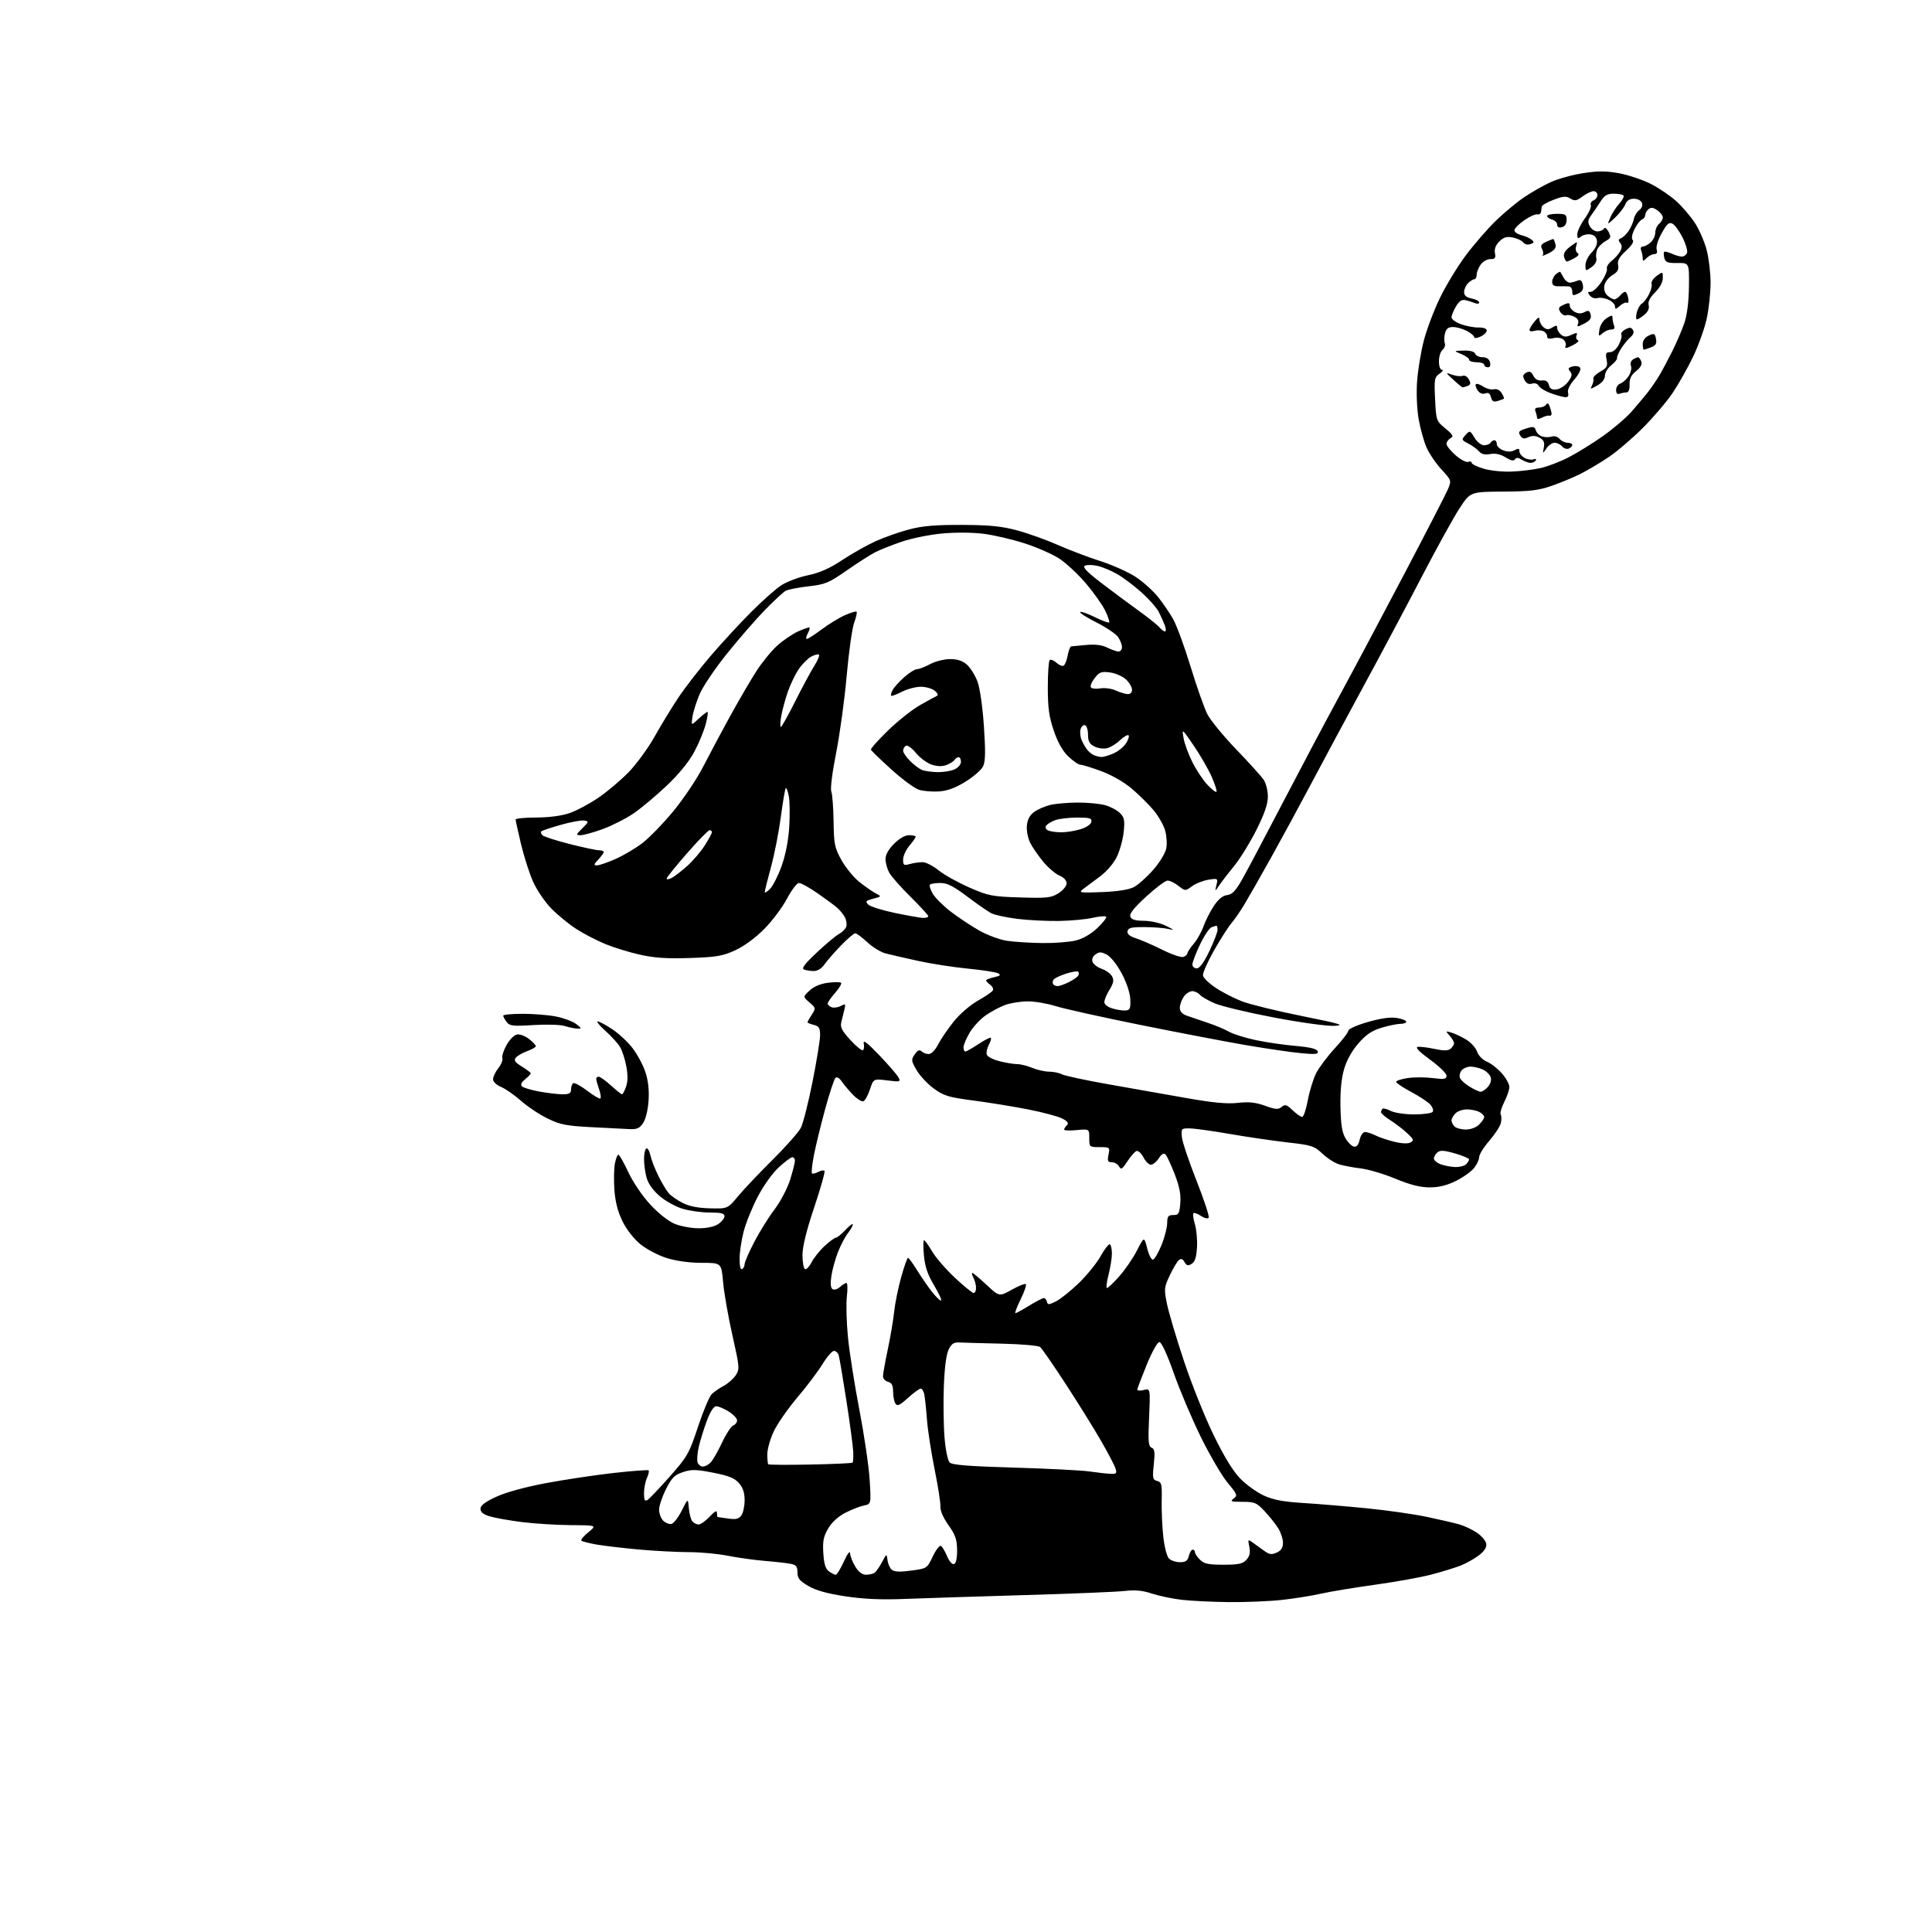 <?xml version="1.0" encoding="UTF-8" standalone="no"?>
<svg 
  version="1.1" 
  xmlns="http://www.w3.org/2000/svg" 
  xmlns:xlink="http://www.w3.org/1999/xlink" 
  xmlns:svg="http://www.w3.org/2000/svg"
  xmlns:rdf="http://www.w3.org/1999/02/22-rdf-syntax-ns#"
  xmlns:cc="http://creativecommons.org/ns#"
  xmlns:dc="http://purl.org/dc/elements/1.1/"
  viewBox="0 0 768 768"
  width="768"
  height="768"
>
<style>svg {background-color: white; }</style>"
<path stroke="none" fill="black" fill-rule="evenodd" d="M488.50,636.86C481.90,636.79 473.47,636.38 469.76,635.95C466.05,635.52 460.72,634.40 457.90,633.47C454.19,632.23 451.25,631.95 447.15,632.43C444.04,632.79 426.20,633.53 407.50,634.07C388.80,634.61 367.43,635.30 360.00,635.59C350.40,635.98 343.49,635.68 336.09,634.57C328.86,633.48 324.36,632.23 321.34,630.46C317.81,628.39 317.00,627.38 317.00,625.04C317.00,622.69 316.49,622.06 314.25,621.63C312.74,621.34 308.12,620.82 304.00,620.48C299.88,620.14 293.26,619.22 289.29,618.43C285.33,617.64 278.35,617.00 273.79,617.00C269.23,616.99 260.32,616.53 254.00,615.96C247.68,615.39 240.06,614.49 237.09,613.97C234.11,613.44 231.41,612.75 231.09,612.43C230.77,612.11 232.03,610.60 233.89,609.09C237.27,606.33 237.27,606.33 226.89,606.26C221.17,606.22 212.45,605.67 207.50,605.05C202.55,604.42 196.81,603.41 194.75,602.79C192.13,602.02 191.00,601.11 191.00,599.79C191.00,598.44 192.80,597.06 197.25,595.00C201.07,593.23 208.75,591.12 217.00,589.57C224.43,588.18 236.54,586.36 243.93,585.53C251.31,584.70 257.57,584.24 257.84,584.51C258.11,584.77 257.80,586.14 257.16,587.54C256.52,588.95 256.00,591.67 256.00,593.60C256.00,596.26 256.32,596.91 257.34,596.30C258.08,595.86 262.07,591.67 266.20,587.00C273.29,578.97 273.92,577.87 277.48,567.13C279.55,560.87 282.02,555.02 282.97,554.13C283.91,553.23 286.07,551.76 287.76,550.85C289.45,549.94 291.58,548.05 292.49,546.66C294.06,544.25 293.99,543.43 291.15,530.81C289.49,523.49 287.83,514.01 287.45,509.75C286.77,502.00 286.77,502.00 278.97,502.00C274.12,502.00 268.87,501.28 265.06,500.10C261.68,499.04 256.97,496.58 254.54,494.58C251.94,492.45 249.03,488.71 247.43,485.45C245.60,481.70 244.57,477.71 244.24,473.05C243.97,469.27 244.05,464.56 244.42,462.59C244.79,460.62 245.41,459.00 245.81,459.00C246.21,459.00 247.98,462.12 249.76,465.94C251.62,469.93 255.34,475.42 258.51,478.84C261.79,482.38 265.74,485.49 268.26,486.52C270.59,487.46 274.84,488.25 277.71,488.26C280.92,488.28 283.89,487.65 285.46,486.62C286.86,485.70 288.00,484.29 288.00,483.48C288.00,482.34 286.65,482.00 282.18,482.00C278.98,482.00 274.12,481.34 271.39,480.52C268.65,479.71 264.53,477.44 262.24,475.47C259.62,473.23 257.68,470.52 257.04,468.20C256.47,466.17 256.01,462.84 256.01,460.81C256.00,458.78 256.41,456.86 256.92,456.55C257.42,456.24 258.15,457.45 258.54,459.24C258.93,461.03 260.37,464.75 261.74,467.50C263.11,470.25 264.96,473.34 265.86,474.36C266.76,475.38 269.24,477.10 271.37,478.19C273.99,479.52 277.52,480.22 282.24,480.33C289.24,480.50 289.24,480.50 293.37,475.54C295.64,472.80 301.83,466.28 307.11,461.04C312.40,455.79 317.46,450.06 318.36,448.30C319.26,446.54 321.35,438.30 323.00,430.00C324.65,421.69 326.00,413.36 326.00,411.47C326.00,408.64 325.56,407.93 323.50,407.41C322.12,407.07 321.00,406.59 321.00,406.36C321.00,406.12 321.76,404.76 322.70,403.34C324.35,400.81 324.33,400.68 321.78,398.48C319.15,396.23 319.15,396.23 321.83,393.74C323.52,392.17 326.19,391.04 329.12,390.67C331.66,390.34 334.01,390.35 334.35,390.68C334.68,391.01 333.61,392.81 331.98,394.68C330.34,396.54 329.00,398.46 329.00,398.93C329.00,399.40 329.71,400.06 330.57,400.39C331.44,400.72 333.07,400.50 334.21,399.89C336.10,398.88 336.22,399.00 335.64,401.39C335.29,402.83 334.73,405.09 334.41,406.43C333.95,408.33 334.73,409.83 338.03,413.41C340.34,415.92 342.59,417.76 343.02,417.49C343.46,417.22 343.60,415.99 343.34,414.75C343.00,413.15 344.77,414.50 349.49,419.43C353.14,423.24 356.58,427.22 357.14,428.26C358.10,430.06 357.85,430.13 352.70,429.48C347.23,428.80 347.23,428.80 345.80,433.09C345.02,435.45 343.84,437.55 343.19,437.77C342.54,437.99 340.75,436.89 339.21,435.33C337.67,433.77 335.65,431.39 334.72,430.04C333.64,428.48 332.67,427.93 332.07,428.54C331.55,429.07 329.70,434.68 327.98,441.00C326.25,447.32 324.26,455.52 323.54,459.21C322.83,462.90 322.48,466.14 322.76,466.42C323.03,466.70 324.14,466.46 325.22,465.88C326.29,465.31 327.43,465.10 327.75,465.42C328.07,465.74 326.24,472.26 323.67,479.92C320.58,489.13 319.00,495.53 319.00,498.86C319.00,501.62 319.43,504.15 319.96,504.47C320.48,504.80 321.68,503.59 322.61,501.78C323.54,499.98 325.90,497.04 327.85,495.25C329.80,493.46 331.80,492.00 332.29,492.00C332.79,492.00 334.50,490.60 336.10,488.89C337.69,487.19 339.00,486.23 339.00,486.76C339.00,487.29 338.12,488.85 337.04,490.22C335.97,491.59 334.21,494.93 333.13,497.66C332.06,500.39 330.87,504.68 330.49,507.19C330.03,510.25 330.19,512.00 330.97,512.48C331.60,512.87 332.92,512.48 333.89,511.60C334.86,510.72 336.02,510.00 336.47,510.00C336.91,510.00 336.99,512.42 336.64,515.38C336.30,518.34 336.49,525.65 337.08,531.63C337.67,537.61 339.72,550.60 341.63,560.50C343.53,570.40 345.37,582.86 345.70,588.19C346.30,597.89 346.30,597.89 343.40,598.47C341.80,598.79 338.48,600.10 336.00,601.37C333.19,602.82 330.64,605.16 329.21,607.60C327.35,610.76 326.99,612.62 327.28,617.38C327.55,621.68 328.15,623.64 329.51,624.63C330.54,625.39 331.76,626.00 332.21,626.00C332.67,626.00 334.12,623.64 335.44,620.75C336.89,617.58 337.87,616.29 337.92,617.50C337.97,618.60 338.90,620.96 339.99,622.75C341.29,624.89 342.74,625.99 344.24,625.98C345.48,625.98 347.00,625.64 347.61,625.23C348.22,624.83 349.57,622.92 350.60,621.00C352.47,617.50 352.47,617.50 352.80,620.18C352.97,621.65 353.75,623.38 354.52,624.02C355.51,624.84 357.78,624.94 362.21,624.34C368.48,623.50 368.51,623.49 370.79,618.71C372.04,616.08 373.51,614.20 374.05,614.53C374.59,614.86 375.69,616.72 376.50,618.66C377.34,620.67 378.51,621.99 379.24,621.74C380.04,621.46 380.48,619.45 380.46,616.18C380.42,611.99 379.79,610.17 377.03,606.27C374.99,603.39 373.72,600.47 373.83,598.91C373.93,597.48 372.90,590.90 371.56,584.28C370.21,577.66 368.83,568.70 368.49,564.37C368.16,560.04 367.67,555.49 367.42,554.25C367.17,553.01 366.52,552.00 365.98,552.00C365.45,552.00 363.17,553.66 360.93,555.69C357.63,558.67 356.67,559.10 355.94,557.94C355.44,557.15 355.02,555.00 355.02,553.16C355.00,550.66 354.49,549.68 353.00,549.29C351.90,549.00 351.00,548.01 351.00,547.09C351.00,546.16 351.86,541.38 352.90,536.45C353.95,531.53 355.09,524.80 355.43,521.50C355.77,518.20 357.03,512.01 358.21,507.75C359.40,503.49 360.63,500.00 360.94,500.00C361.25,500.00 362.82,502.14 364.44,504.75C366.05,507.36 368.68,511.19 370.27,513.25C371.86,515.31 373.56,517.00 374.04,517.00C374.52,517.00 373.32,514.32 371.37,511.04C368.73,506.62 367.68,503.53 367.27,499.04C366.97,495.72 366.99,493.00 367.32,493.00C367.65,493.00 369.09,495.00 370.52,497.44C371.95,499.89 376.04,504.61 379.60,507.94C383.16,511.27 386.51,514.00 387.04,514.00C387.57,514.00 388.00,513.07 388.00,511.93C388.00,510.80 387.53,509.00 386.96,507.93C386.40,506.87 386.19,506.00 386.51,506.00C386.83,506.00 389.36,508.13 392.15,510.73C397.21,515.47 397.21,515.47 402.21,512.67C404.96,511.14 407.48,510.15 407.80,510.47C408.12,510.79 407.18,513.52 405.71,516.53C404.23,519.54 403.30,522.00 403.65,522.00C404.00,522.00 406.47,520.65 409.15,519.00C411.84,517.35 414.44,516.00 414.94,516.00C415.44,516.00 416.00,516.66 416.18,517.46C416.46,518.73 416.91,518.72 419.64,517.39C421.37,516.54 425.45,513.30 428.71,510.18C431.97,507.05 435.94,502.17 437.53,499.32C439.12,496.47 440.78,494.36 441.21,494.63C441.65,494.90 442.00,496.57 442.00,498.34C442.00,500.11 441.39,503.91 440.65,506.78C439.90,509.65 439.64,512.00 440.06,512.00C440.48,512.00 442.72,509.86 445.02,507.25C447.32,504.64 450.47,500.02 452.01,497.00C454.82,491.50 454.82,491.50 456.04,496.29C456.72,498.96 457.75,500.92 458.38,500.72C459.00,500.51 460.50,497.91 461.72,494.92C462.94,491.94 463.95,488.04 463.97,486.25C464.00,483.49 464.37,483.00 466.40,483.00C468.54,483.00 468.84,482.49 469.19,478.25C469.47,474.80 468.85,471.64 466.94,466.70C465.49,462.96 463.85,459.45 463.30,458.90C462.63,458.23 461.74,458.74 460.63,460.45C459.71,461.85 458.30,463.00 457.50,463.00C456.70,463.00 455.36,461.67 454.52,460.03C453.67,458.40 452.43,457.29 451.74,457.56C451.06,457.82 449.43,459.68 448.13,461.69C446.11,464.80 445.63,465.09 444.83,463.67C444.32,462.75 443.03,462.00 441.98,462.00C440.37,462.00 440.15,461.50 440.65,459.00C441.24,456.05 441.18,456.00 437.12,456.00C433.05,456.00 433.00,455.96 433.00,452.37C433.00,448.75 433.00,448.75 428.00,449.23C425.25,449.49 423.00,449.41 423.00,449.05C423.00,448.69 423.50,447.90 424.11,447.29C424.93,446.47 424.44,445.76 422.26,444.64C420.63,443.79 414.61,442.18 408.90,441.05C403.18,439.92 393.38,438.32 387.13,437.50C377.12,436.20 375.23,435.63 371.27,432.76C368.80,430.97 365.71,427.68 364.40,425.45C362.19,421.66 362.14,421.25 363.63,419.12C364.78,417.47 365.54,417.14 366.32,417.92C366.91,418.51 368.20,419.00 369.18,419.00C370.23,419.00 371.75,417.46 372.88,415.25C373.93,413.19 376.71,409.11 379.04,406.18C381.46,403.14 385.59,399.56 388.64,397.83C391.59,396.17 394.29,394.33 394.65,393.75C395.01,393.17 394.56,392.15 393.65,391.49C392.74,390.82 392.00,390.03 392.00,389.72C392.00,389.41 393.43,388.85 395.17,388.46C397.59,387.93 397.98,387.57 396.82,386.92C395.98,386.45 390.62,385.62 384.90,385.06C379.18,384.51 370.23,383.13 365.00,381.98C359.77,380.84 353.92,379.49 351.98,378.98C350.05,378.47 346.79,376.46 344.73,374.52C342.68,372.59 340.54,371.00 339.98,371.00C339.43,371.00 336.84,373.21 334.24,375.91C331.63,378.61 328.69,381.99 327.70,383.41C326.63,384.96 324.96,386.00 323.54,386.00C322.23,386.00 320.48,385.74 319.64,385.41C318.51,384.98 319.81,383.23 324.67,378.66C328.28,375.27 332.25,371.95 333.50,371.28C334.74,370.61 336.04,369.34 336.38,368.46C336.72,367.58 336.49,365.88 335.88,364.68C335.27,363.48 333.81,361.69 332.63,360.71C331.46,359.72 327.94,357.14 324.80,354.96C321.67,352.78 318.44,351.00 317.61,351.00C316.79,351.00 314.64,353.81 312.83,357.25C311.02,360.69 306.96,366.10 303.81,369.28C300.35,372.78 295.80,376.12 292.30,377.74C287.28,380.05 284.87,380.46 274.33,380.82C265.31,381.13 260.20,380.80 254.59,379.55C250.43,378.63 244.24,376.74 240.84,375.36C237.45,373.98 232.20,371.27 229.19,369.35C226.18,367.42 221.65,363.71 219.11,361.10C216.57,358.49 213.32,353.68 211.88,350.43C210.43,347.17 208.29,340.45 207.10,335.50C205.92,330.55 204.96,326.16 204.97,325.75C204.99,325.34 208.71,324.99 213.25,324.97C218.44,324.95 223.36,324.29 226.50,323.19C229.25,322.23 234.35,319.50 237.84,317.13C241.33,314.75 246.74,310.18 249.86,306.99C252.97,303.79 257.63,297.42 260.20,292.84C262.77,288.25 267.03,281.25 269.68,277.28C272.33,273.31 278.08,265.88 282.46,260.78C286.83,255.67 294.03,247.86 298.46,243.42C302.88,238.98 308.30,234.15 310.50,232.71C312.70,231.26 317.49,229.44 321.15,228.68C325.91,227.68 329.80,225.95 334.83,222.61C338.70,220.04 344.71,216.66 348.18,215.09C351.66,213.53 357.65,211.43 361.50,210.42C366.76,209.05 371.99,208.61 382.50,208.66C393.51,208.71 398.19,209.18 404.41,210.86C408.76,212.04 415.96,214.62 420.41,216.59C424.86,218.57 432.49,221.46 437.36,223.03C442.24,224.59 448.59,227.44 451.49,229.36C454.38,231.28 458.31,234.80 460.23,237.17C462.15,239.55 464.87,243.53 466.29,246.00C467.70,248.47 470.85,257.02 473.28,265.00C475.71,272.98 478.71,281.48 479.95,283.91C481.19,286.33 486.35,292.63 491.43,297.91C496.51,303.18 501.41,308.61 502.33,309.97C503.25,311.33 504.00,314.32 504.00,316.62C504.00,319.58 502.68,323.44 499.47,329.85C496.98,334.83 493.04,341.22 490.72,344.07C488.40,346.91 485.69,350.42 484.71,351.87C482.92,354.50 482.92,354.50 483.56,351.80C484.18,349.15 484.12,349.11 480.35,349.71C478.23,350.05 475.30,351.21 473.83,352.30C471.16,354.26 471.15,354.26 468.44,352.13C466.95,350.96 465.00,350.02 464.12,350.05C463.23,350.07 459.39,352.95 455.60,356.43C450.74,360.89 448.88,363.25 449.32,364.39C449.77,365.55 451.26,366.01 454.72,366.03C457.42,366.04 461.24,366.91 463.50,368.03C466.85,369.69 467.02,369.90 464.50,369.29C462.85,368.89 458.58,368.55 455.02,368.53C449.77,368.51 448.47,368.81 448.21,370.15C447.99,371.31 449.04,372.18 451.70,373.04C453.79,373.72 458.52,375.78 462.20,377.63C465.89,379.47 469.60,380.71 470.45,380.38C471.30,380.05 472.00,379.42 472.00,378.97C472.00,378.52 473.13,376.81 474.51,375.17C475.89,373.53 477.66,370.39 478.43,368.19C479.21,365.99 481.05,362.38 482.52,360.15C484.32,357.43 486.04,356.01 487.81,355.81C489.83,355.57 491.20,354.14 493.82,349.50C495.69,346.20 502.96,332.48 509.97,319.00C516.99,305.52 526.89,286.85 531.97,277.50C537.06,268.15 548.63,246.41 557.69,229.18C566.75,211.95 574.81,196.31 575.60,194.43C577.01,191.03 576.98,190.94 573.03,186.64C570.82,184.25 568.15,180.32 567.08,177.90C566.01,175.48 564.60,170.38 563.93,166.56C563.24,162.55 562.98,156.23 563.32,151.56C563.64,147.13 564.83,139.90 565.96,135.50C567.09,131.10 569.97,123.45 572.36,118.50C574.75,113.55 579.40,105.90 582.69,101.50C585.99,97.10 591.37,90.90 594.66,87.71C597.95,84.53 603.03,80.31 605.95,78.35C608.88,76.38 613.59,73.70 616.43,72.40C619.28,71.10 625.06,69.50 629.28,68.84C635.28,67.91 638.42,67.92 643.60,68.87C647.26,69.54 652.93,71.45 656.21,73.10C659.49,74.76 664.13,77.92 666.53,80.13C668.93,82.34 672.24,86.26 673.90,88.84C675.55,91.41 677.60,96.20 678.45,99.47C679.30,102.74 679.99,108.59 679.98,112.46C679.97,116.33 679.30,122.65 678.48,126.50C677.67,130.35 675.23,137.19 673.07,141.71C670.91,146.22 667.23,152.74 664.89,156.21C662.56,159.67 657.24,165.91 653.08,170.08C648.91,174.24 642.80,179.47 639.50,181.69C636.20,183.91 631.24,186.87 628.48,188.26C625.72,189.66 620.54,191.82 616.98,193.07C611.60,194.95 608.29,195.35 597.50,195.42C584.50,195.50 584.50,195.50 580.26,201.95C577.93,205.50 571.21,217.65 565.34,228.95C559.47,240.25 549.05,259.85 542.18,272.50C535.32,285.15 525.89,302.70 521.23,311.50C516.56,320.30 509.39,333.52 505.29,340.87C501.19,348.23 496.45,356.55 494.75,359.37C493.06,362.19 490.70,365.62 489.50,367.00C488.30,368.38 485.19,373.24 482.60,377.81C480.00,382.38 478.02,386.88 478.20,387.81C478.37,388.74 480.66,390.93 483.27,392.68C485.89,394.43 490.61,396.86 493.76,398.07C496.92,399.27 507.60,401.89 517.50,403.88C532.81,406.96 534.75,407.54 530.50,407.79C527.70,407.96 517.18,406.51 506.60,404.51C496.20,402.54 485.53,399.99 482.88,398.85C480.23,397.71 477.54,396.16 476.91,395.39C476.27,394.63 474.94,394.00 473.93,394.00C472.93,394.00 471.41,395.00 470.56,396.22C469.70,397.44 469.00,399.42 469.00,400.60C469.00,402.05 469.90,403.08 471.75,403.74C473.26,404.28 476.98,405.55 480.00,406.55C483.02,407.55 486.85,409.15 488.50,410.10C490.15,411.04 494.88,412.54 499.00,413.42C503.12,414.30 510.29,415.36 514.92,415.76C520.76,416.27 523.48,416.93 523.80,417.91C524.19,419.07 523.03,419.20 517.18,418.65C513.28,418.29 503.43,416.85 495.30,415.46C487.16,414.06 468.15,410.42 453.05,407.37C437.95,404.32 422.88,400.97 419.55,399.92C416.22,398.88 411.25,398.04 408.50,398.06C405.75,398.07 401.79,398.70 399.70,399.44C397.61,400.19 394.09,402.05 391.88,403.58C389.68,405.11 386.78,408.23 385.44,410.52C384.10,412.80 383.00,415.42 383.00,416.34C383.00,417.25 383.34,418.00 383.75,418.00C384.16,417.99 386.51,416.66 388.96,415.04C391.41,413.41 393.62,412.29 393.87,412.54C394.13,412.80 393.75,414.10 393.04,415.43C392.32,416.77 391.98,418.51 392.28,419.29C392.58,420.08 394.87,421.23 397.36,421.86C399.85,422.49 402.98,423.00 404.32,423.00C405.66,423.00 408.37,423.68 410.35,424.50C412.32,425.32 415.33,426.00 417.03,426.00C418.74,426.00 421.01,426.47 422.08,427.04C423.16,427.62 431.56,429.42 440.77,431.05C449.97,432.68 463.97,435.15 471.88,436.54C482.30,438.37 487.85,438.89 492.07,438.41C496.44,437.92 499.11,438.20 502.88,439.55C507.06,441.06 508.13,441.13 509.47,440.02C510.84,438.89 511.48,439.08 513.84,441.35C515.36,442.81 517.07,444.00 517.63,444.00C518.19,444.00 519.20,441.01 519.88,437.36C520.55,433.71 522.04,428.87 523.19,426.61C524.34,424.35 527.69,419.89 530.64,416.69C533.59,413.50 536.00,410.34 536.00,409.68C536.00,409.02 539.49,407.48 543.75,406.26C548.90,404.78 552.76,404.24 555.25,404.65C557.31,404.99 559.00,405.65 559.00,406.13C559.00,406.61 557.96,407.00 556.68,407.00C555.41,407.00 552.06,407.68 549.25,408.52C545.42,409.66 543.11,411.20 540.05,414.68C537.46,417.62 535.36,421.37 534.32,424.91C533.22,428.64 532.73,433.64 532.85,439.94C532.99,446.94 533.49,450.16 534.82,452.43C535.80,454.12 537.33,455.63 538.21,455.80C539.30,456.01 540.03,455.13 540.49,453.06C540.87,451.34 541.80,450.00 542.63,450.00C543.44,450.00 545.31,450.61 546.80,451.35C548.28,452.10 551.66,453.24 554.29,453.88C557.29,454.61 559.70,454.71 560.72,454.14C562.14,453.34 561.97,452.87 559.42,450.49C557.82,448.98 554.81,446.68 552.75,445.36C550.69,444.05 549.00,442.61 549.00,442.15C549.00,441.70 549.26,441.08 549.57,440.76C549.88,440.45 551.35,440.82 552.82,441.59C554.33,442.38 558.42,442.99 562.19,442.99C565.87,443.00 569.18,442.52 569.54,441.94C569.90,441.35 569.45,440.05 568.54,439.05C567.63,438.04 564.21,435.79 560.94,434.05C557.67,432.31 555.00,430.51 555.00,430.05C555.00,429.60 557.04,428.92 559.54,428.55C562.04,428.17 566.54,428.17 569.54,428.55C574.21,429.13 575.00,428.99 575.00,427.59C575.00,426.69 572.06,423.82 568.47,421.23C564.36,418.25 562.51,416.38 563.49,416.17C564.35,415.99 567.34,416.34 570.15,416.94C573.92,417.75 575.61,417.74 576.63,416.89C577.38,416.27 578.00,415.28 578.00,414.71C578.00,414.13 577.21,412.77 576.25,411.70C574.55,409.79 574.58,409.76 577.00,410.48C578.38,410.89 581.01,412.14 582.85,413.26C584.70,414.38 586.64,416.53 587.17,418.05C587.72,419.64 589.37,421.33 591.07,422.03C592.69,422.70 595.36,424.78 597.00,426.66C598.65,428.53 600.00,430.97 600.00,432.07C600.00,433.18 599.08,435.88 597.96,438.07C596.84,440.27 596.21,442.53 596.56,443.09C596.90,443.65 596.92,445.19 596.59,446.50C596.26,447.82 594.19,450.97 591.99,453.51C589.80,456.04 588.00,458.93 588.00,459.93C588.00,460.92 587.10,462.88 586.00,464.28C584.89,465.68 581.66,467.99 578.80,469.41C575.18,471.22 572.00,472.00 568.32,472.00C564.56,472.00 560.61,471.00 554.72,468.56C550.15,466.67 543.96,464.83 540.96,464.47C537.96,464.12 534.08,463.39 532.34,462.86C530.60,462.34 527.60,460.42 525.68,458.60C522.44,455.54 521.42,455.22 511.84,454.13C506.15,453.48 495.88,451.98 489.00,450.79C482.12,449.59 474.93,448.59 473.00,448.56C469.60,448.50 469.51,448.60 469.82,452.00C470.00,453.93 472.61,461.71 475.61,469.29C478.61,476.88 480.80,483.51 480.48,484.03C480.14,484.58 478.84,484.29 477.42,483.35C476.05,482.46 474.70,481.97 474.40,482.27C474.10,482.56 474.37,484.54 475.00,486.65C475.63,488.77 476.00,492.93 475.82,495.90C475.59,499.78 475.00,501.60 473.70,502.40C472.26,503.28 471.68,503.13 470.87,501.69C470.13,500.40 469.49,500.18 468.61,500.91C467.93,501.48 466.30,504.22 464.99,507.01C462.75,511.80 462.69,512.44 463.88,518.29C464.58,521.71 467.61,531.92 470.63,541.00C473.64,550.08 478.96,563.35 482.45,570.50C486.77,579.33 490.20,584.91 493.15,587.89C495.54,590.31 499.75,593.31 502.50,594.55C506.19,596.23 510.24,596.99 518.00,597.46C523.77,597.82 535.11,598.76 543.19,599.56C551.27,600.36 562.07,601.90 567.19,602.98C572.31,604.06 578.13,605.41 580.12,605.98C582.11,606.55 585.26,608.04 587.12,609.29C588.98,610.55 590.64,612.52 590.81,613.69C591.02,615.13 590.06,616.61 587.81,618.32C585.99,619.70 582.70,621.53 580.50,622.39C578.30,623.24 573.12,624.83 569.00,625.91C564.88,627.00 554.75,628.82 546.50,629.97C538.25,631.11 528.58,632.72 525.00,633.53C521.42,634.35 514.45,635.46 509.50,636.00C504.55,636.54 495.10,636.93 488.50,636.86zM486.35,622.00C492.39,622.00 494.01,621.65 495.48,620.03C496.77,618.60 497.09,617.18 496.63,614.91C496.01,611.80 496.03,611.78 498.25,613.39C499.49,614.28 501.53,615.75 502.79,616.65C504.62,617.96 505.57,618.06 507.54,617.16C509.29,616.36 510.00,615.25 510.00,613.27C509.99,611.75 509.15,609.15 508.11,607.50C507.08,605.85 504.66,602.81 502.73,600.75C499.54,597.33 498.77,597.00 493.92,597.00C489.34,597.00 488.86,596.82 490.39,595.71C492.03,594.51 491.86,594.05 488.03,589.46C485.76,586.73 481.02,578.65 477.48,571.50C473.95,564.35 469.07,552.88 466.65,546.00C463.92,538.29 461.71,533.50 460.87,533.50C460.10,533.50 457.93,537.38 455.84,542.50C453.83,547.45 452.14,551.89 452.09,552.36C452.04,552.83 453.19,552.92 454.64,552.55C457.28,551.89 457.28,551.89 456.78,563.39C456.35,573.03 456.51,574.98 457.77,575.47C458.99,575.93 459.16,577.22 458.65,582.12C458.07,587.61 458.20,588.24 459.98,588.71C461.74,589.16 461.94,590.02 461.79,596.36C461.70,600.29 461.98,606.78 462.42,610.78C462.86,614.88 463.85,618.71 464.68,619.53C465.48,620.34 467.45,621.00 469.05,621.00C471.32,621.00 472.10,620.45 472.59,618.50C472.93,617.12 473.62,616.00 474.11,616.00C474.60,616.00 475.00,616.45 475.00,617.00C475.00,617.55 475.90,618.90 477.00,620.00C478.64,621.64 480.33,622.00 486.35,622.00zM266.87,605.80C267.77,605.63 269.62,603.25 271.00,600.50C273.49,595.50 273.49,595.50 273.82,599.49C274.00,601.68 274.62,604.04 275.20,604.74C275.77,605.43 276.91,606.00 277.72,606.00C278.53,606.00 280.50,604.60 282.10,602.89C284.14,600.71 285.00,600.26 285.00,601.39C285.00,602.28 285.11,603.02 285.25,603.04C285.39,603.06 287.27,603.33 289.44,603.64C292.51,604.09 293.66,603.82 294.69,602.42C295.41,601.43 296.00,598.70 296.00,596.36C296.00,593.38 295.33,591.35 293.75,589.55C292.02,587.57 289.66,586.62 283.50,585.42C276.71,584.09 274.90,584.05 271.50,585.18C268.16,586.28 267.05,587.39 264.75,591.93C263.24,594.92 262.00,598.60 262.00,600.11C262.00,601.62 262.73,603.59 263.62,604.48C264.51,605.37 265.98,605.96 266.87,605.80zM441.32,585.86C443.80,585.98 444.05,585.73 443.44,583.75C443.05,582.51 440.39,577.45 437.53,572.50C434.67,567.55 428.37,557.42 423.53,550.00C418.69,542.58 414.17,536.04 413.48,535.47C412.79,534.91 405.99,534.30 398.36,534.13C390.74,533.96 383.16,533.74 381.53,533.66C379.15,533.53 378.27,534.09 377.09,536.50C376.15,538.41 375.46,543.74 375.19,551.21C374.95,557.65 375.08,566.77 375.47,571.48C375.87,576.34 376.75,580.61 377.51,581.36C378.49,582.35 385.09,582.87 403.16,583.40C416.55,583.79 429.98,584.48 433.00,584.92C436.02,585.36 439.77,585.78 441.32,585.86zM279.40,583.00C280.20,583.00 281.58,582.28 282.45,581.40C283.33,580.52 285.37,576.98 286.99,573.52C288.60,570.07 290.62,566.98 291.46,566.65C292.31,566.33 293.00,565.41 293.00,564.61C293.00,563.82 291.48,562.23 289.63,561.08C287.78,559.94 285.56,559.00 284.70,559.00C283.72,559.00 282.35,561.12 281.00,564.72C279.83,567.87 278.38,572.54 277.78,575.12C277.19,577.69 276.98,580.51 277.32,581.39C277.66,582.28 278.59,583.00 279.40,583.00zM322.15,582.18C331.13,582.00 338.67,581.66 338.90,581.43C339.14,581.20 339.26,579.29 339.18,577.18C339.10,575.08 337.88,565.97 336.48,556.93C335.08,547.89 333.69,539.71 333.40,538.75C333.10,537.79 332.26,537.00 331.52,537.00C330.78,537.00 328.73,539.36 326.96,542.25C325.19,545.14 320.67,551.14 316.90,555.59C313.14,560.04 308.92,566.11 307.54,569.09C306.15,572.06 305.02,576.11 305.01,578.08C305.00,580.05 305.19,581.85 305.41,582.08C305.64,582.31 313.17,582.36 322.15,582.18zM295.00,504.50C295.55,504.16 296.00,503.26 296.00,502.49C296.00,501.73 297.70,497.82 299.78,493.80C301.86,489.78 305.50,483.92 307.88,480.78C310.28,477.59 313.03,472.36 314.09,468.95C315.14,465.58 316.00,462.19 316.00,461.41C316.00,460.63 315.54,460.00 314.98,460.00C314.42,460.00 311.98,461.82 309.56,464.05C307.05,466.36 303.46,471.39 301.17,475.80C298.97,480.03 296.46,486.26 295.59,489.64C294.71,493.02 294.00,497.89 294.00,500.45C294.00,503.31 294.39,504.88 295.00,504.50zM578.55,463.92C580.23,463.96 582.14,463.46 582.80,462.80C583.46,462.14 584.00,461.27 584.00,460.87C584.00,460.47 581.49,459.41 578.42,458.52C574.10,457.26 572.51,457.16 571.42,458.07C570.64,458.72 570.00,459.83 570.00,460.54C570.00,461.25 571.24,462.29 572.75,462.84C574.26,463.39 576.87,463.88 578.55,463.92zM250.23,448.84C248.18,448.74 241.31,448.40 234.98,448.06C225.06,447.54 222.64,447.06 217.62,444.60C214.41,443.03 209.67,439.87 207.08,437.57C204.50,435.28 200.95,432.81 199.19,432.08C197.33,431.31 196.00,430.03 196.00,429.01C196.00,428.05 196.94,426.07 198.10,424.61C199.25,423.14 199.96,421.35 199.69,420.63C199.41,419.90 200.17,417.55 201.37,415.41C202.60,413.20 204.44,411.37 205.59,411.21C206.70,411.04 208.83,411.86 210.31,413.03C211.79,414.19 213.00,415.47 213.00,415.87C213.00,416.27 211.47,417.15 209.60,417.83C207.73,418.50 205.69,419.67 205.06,420.43C204.17,421.51 204.67,422.25 207.46,423.98C209.41,425.18 211.00,426.39 211.00,426.67C211.00,426.95 209.99,428.01 208.75,429.02C207.25,430.24 206.84,431.19 207.50,431.85C208.05,432.39 211.17,433.32 214.43,433.92C217.70,434.51 221.86,435.00 223.68,435.00C226.30,435.00 227.00,434.59 227.00,433.06C227.00,431.99 227.40,430.87 227.88,430.58C228.36,430.28 230.87,431.64 233.45,433.61C236.03,435.58 238.38,436.95 238.68,436.65C238.99,436.35 238.73,434.66 238.12,432.90C237.50,431.14 237.00,429.32 237.00,428.85C237.00,428.38 237.45,428.00 238.00,428.00C238.55,428.00 240.74,429.57 242.87,431.50C245.00,433.43 246.98,435.00 247.27,435.00C247.57,435.00 248.28,433.63 248.87,431.95C249.59,429.88 249.62,427.25 248.95,423.76C248.42,420.93 247.27,417.47 246.39,416.06C245.52,414.65 242.94,411.83 240.65,409.78C238.37,407.73 236.99,406.05 237.58,406.03C238.17,406.01 240.78,407.41 243.38,409.13C245.98,410.85 249.63,414.26 251.50,416.70C253.36,419.14 255.64,423.40 256.55,426.16C257.66,429.48 258.09,433.30 257.82,437.44C257.59,441.09 256.70,444.81 255.69,446.35C254.28,448.50 253.25,448.97 250.23,448.84zM582.70,449.00C584.67,449.00 586.81,448.19 588.00,447.00C589.10,445.90 590.00,444.57 590.00,444.04C590.00,443.50 589.13,442.60 588.07,442.04C587.00,441.47 584.78,441.00 583.14,441.00C581.49,441.00 579.44,441.71 578.57,442.57C577.71,443.44 577.00,444.70 577.00,445.37C577.00,446.05 577.54,447.14 578.20,447.80C578.86,448.46 580.88,449.00 582.70,449.00zM588.60,434.00C589.20,434.00 590.48,433.13 591.44,432.07C592.48,430.92 592.94,429.37 592.57,428.22C592.24,427.17 590.82,425.79 589.43,425.15C588.04,424.52 585.86,424.00 584.58,424.00C583.29,424.00 581.69,424.67 581.01,425.49C580.33,426.31 580.04,427.65 580.35,428.48C580.67,429.31 582.41,430.89 584.22,431.99C586.02,433.09 587.99,433.99 588.60,434.00zM229.50,408.89C228.40,408.86 226.15,408.39 224.50,407.86C222.85,407.32 217.29,407.15 212.13,407.47C203.90,407.99 202.60,407.84 201.41,406.28C200.67,405.30 200.05,404.16 200.03,403.75C200.01,403.34 203.52,403.00 207.83,403.00C212.14,403.00 218.13,403.49 221.14,404.10C224.15,404.70 227.71,406.04 229.06,407.08C231.29,408.80 231.33,408.95 229.50,408.89zM447.50,401.68C449.19,401.53 449.47,400.85 449.31,397.25C449.20,394.68 447.85,390.62 445.89,386.94C444.01,383.42 441.52,380.29 439.96,379.48C437.73,378.32 436.96,378.31 435.47,379.40C434.35,380.21 433.92,381.35 434.32,382.40C434.68,383.33 436.34,384.57 438.01,385.15C439.68,385.73 441.51,387.08 442.08,388.15C442.87,389.63 442.64,390.85 441.06,393.41C439.93,395.24 439.00,397.46 439.00,398.34C439.00,399.29 440.33,400.33 442.25,400.90C444.04,401.43 446.40,401.78 447.50,401.68zM420.41,392.00C421.11,392.00 423.10,391.30 424.83,390.44C426.55,389.58 428.24,388.42 428.58,387.87C428.92,387.32 428.93,386.60 428.61,386.27C428.28,385.94 426.10,386.29 423.75,387.05C421.41,387.80 419.19,388.86 418.82,389.41C418.44,389.96 418.35,390.76 418.62,391.20C418.90,391.64 419.70,392.00 420.41,392.00zM475.75,384.94C476.90,384.91 478.61,382.57 480.75,378.07C482.54,374.32 484.00,370.52 484.00,369.63C484.00,368.73 483.81,368.00 483.58,368.00C483.35,368.00 482.45,368.27 481.58,368.61C480.71,368.94 478.65,372.04 477.00,375.50C475.35,378.96 474.00,382.51 474.00,383.39C474.00,384.28 474.79,384.97 475.75,384.94zM414.31,374.88C419.15,374.94 425.16,374.48 427.67,373.85C430.54,373.13 433.72,371.28 436.28,368.85C438.51,366.73 440.05,364.72 439.72,364.39C439.38,364.05 436.95,364.26 434.30,364.86C431.66,365.46 425.68,366.01 421.00,366.10C416.32,366.18 408.88,365.81 404.46,365.27C400.04,364.73 395.31,363.70 393.96,362.98C392.61,362.26 388.31,359.27 384.41,356.33C379.00,352.26 376.50,351.00 373.83,351.00C371.91,351.00 370.05,351.29 369.69,351.64C369.34,351.99 369.83,353.62 370.78,355.25C371.72,356.89 374.98,360.12 378.00,362.43C381.02,364.75 386.12,368.13 389.33,369.94C392.54,371.75 397.49,373.58 400.33,373.99C403.17,374.41 409.46,374.81 414.31,374.88zM366.75,364.87C367.99,364.94 369.00,364.65 369.00,364.22C369.00,363.80 365.82,360.31 361.93,356.47C358.04,352.64 354.21,348.28 353.43,346.80C352.64,345.31 352.00,342.91 352.00,341.45C352.00,339.77 353.24,337.56 355.40,335.40C357.52,333.28 359.78,332.00 361.40,332.00C362.83,332.00 364.00,332.27 364.00,332.61C364.00,332.94 362.88,334.55 361.50,336.18C360.12,337.82 359.00,340.29 359.00,341.69C359.00,343.97 359.27,344.14 361.75,343.44C363.26,343.02 365.55,342.70 366.83,342.73C368.12,342.77 370.96,344.24 373.16,346.01C375.36,347.78 380.83,350.83 385.33,352.80C392.92,356.12 394.35,356.40 405.50,356.75C416.25,357.08 417.84,356.91 420.75,355.08C422.55,353.94 424.00,352.19 424.00,351.14C424.00,350.00 422.87,348.77 421.17,348.07C419.61,347.42 416.75,345.00 414.82,342.69C412.88,340.37 410.53,336.99 409.59,335.18C408.64,333.33 408.02,330.30 408.19,328.29C408.40,325.82 409.30,324.10 411.08,322.78C412.49,321.73 415.42,320.46 417.58,319.96C419.73,319.46 424.65,319.04 428.50,319.03C432.35,319.02 437.22,319.49 439.31,320.07C441.41,320.65 444.06,322.06 445.19,323.19C446.94,324.94 447.17,326.08 446.69,330.67C446.39,333.65 445.16,338.11 443.96,340.58C442.66,343.28 439.93,346.44 437.14,348.50C434.59,350.38 431.60,352.61 430.50,353.46C428.67,354.87 429.30,354.96 438.06,354.62C444.20,354.38 448.73,353.67 450.71,352.65C452.41,351.77 455.87,348.69 458.40,345.80C461.04,342.78 463.26,339.10 463.63,337.17C463.97,335.32 463.74,332.08 463.11,329.98C462.48,327.87 460.43,324.31 458.55,322.06C456.68,319.82 452.82,316.00 449.98,313.57C446.88,310.93 442.02,308.13 437.85,306.58C434.02,305.16 430.27,304.00 429.51,304.00C428.76,304.00 426.60,302.54 424.72,300.75C422.43,298.57 420.52,295.20 418.91,290.50C417.01,284.92 416.53,281.43 416.52,273.32C416.52,267.72 416.85,262.81 417.26,262.41C417.66,262.01 418.86,262.47 419.93,263.44C421.00,264.40 422.30,264.93 422.82,264.61C423.35,264.29 424.07,262.44 424.43,260.51C424.79,258.58 425.41,256.97 425.80,256.94C426.18,256.90 428.88,256.65 431.79,256.38C435.41,256.05 438.06,256.38 440.19,257.45C441.91,258.30 443.91,259.00 444.65,259.00C445.39,259.00 446.00,258.20 446.00,257.22C446.00,256.24 445.29,254.43 444.43,253.20C443.56,251.96 439.69,249.36 435.82,247.41C431.96,245.46 429.05,243.61 429.37,243.30C429.69,242.98 432.31,243.89 435.19,245.31C438.07,246.74 440.64,247.69 440.90,247.43C441.16,247.17 440.45,245.04 439.31,242.70C438.17,240.36 434.68,235.45 431.56,231.79C428.43,228.12 423.65,223.70 420.93,221.96C418.21,220.21 412.01,217.50 407.14,215.94C402.27,214.37 394.93,212.67 390.83,212.17C386.52,211.63 379.59,211.59 374.43,212.08C369.52,212.54 362.32,214.00 358.44,215.33C354.56,216.66 349.83,218.54 347.94,219.50C346.05,220.46 340.95,223.73 336.60,226.75C329.43,231.75 328.03,232.33 321.38,233.07C317.36,233.53 313.26,234.34 312.28,234.88C311.30,235.42 307.52,238.93 303.88,242.68C300.24,246.43 293.48,254.22 288.85,260.00C284.23,265.77 279.41,272.92 278.14,275.88C276.87,278.84 275.58,282.89 275.28,284.88C274.73,288.50 274.73,288.50 277.67,285.75C279.29,284.24 280.88,283.00 281.21,283.00C281.55,283.00 281.24,285.20 280.53,287.88C279.82,290.57 277.78,295.52 275.98,298.88C273.93,302.74 269.90,307.68 265.10,312.25C260.91,316.24 254.95,321.22 251.87,323.33C248.78,325.43 243.25,328.24 239.58,329.58C235.91,330.91 231.97,332.00 230.82,332.00C228.86,332.00 228.90,331.83 231.49,329.25C234.13,326.61 234.16,326.49 232.15,326.18C231.00,326.01 226.84,326.78 222.90,327.89C218.97,329.01 215.50,330.17 215.19,330.47C214.88,330.78 215.08,331.48 215.63,332.03C216.17,332.57 221.04,334.14 226.44,335.51C231.84,336.88 237.10,338.00 238.13,338.00C239.16,338.00 240.00,338.31 240.00,338.69C240.00,339.06 239.02,340.41 237.83,341.69C236.01,343.62 235.92,344.00 237.30,344.00C238.20,344.00 241.50,342.87 244.64,341.48C247.77,340.10 252.54,337.29 255.24,335.23C257.95,333.18 263.49,327.49 267.56,322.58C271.68,317.62 277.03,309.64 279.62,304.58C282.18,299.59 287.00,290.55 290.33,284.50C293.67,278.45 298.26,270.57 300.54,267.00C302.82,263.43 306.60,258.77 308.95,256.65C311.30,254.53 315.08,251.97 317.34,250.96C319.60,249.95 321.61,249.28 321.81,249.47C322.00,249.67 321.66,250.77 321.05,251.91C320.43,253.06 320.30,254.00 320.74,254.00C321.19,254.00 323.80,252.31 326.55,250.25C329.30,248.19 333.45,245.64 335.78,244.59C338.11,243.54 340.24,242.90 340.50,243.17C340.76,243.43 340.33,245.41 339.53,247.57C338.74,249.73 337.40,259.25 336.56,268.72C335.72,278.19 333.83,291.98 332.36,299.36C330.83,307.08 330.02,313.57 330.46,314.64C330.87,315.66 331.28,321.00 331.36,326.50C331.49,335.58 331.77,336.99 334.47,341.86C336.11,344.81 339.26,348.69 341.47,350.48C343.69,352.27 346.62,354.33 348.00,355.05C350.50,356.36 350.50,356.36 347.10,357.25C344.15,358.02 343.89,358.32 345.14,359.57C345.93,360.35 350.60,361.84 355.54,362.87C360.47,363.90 365.51,364.80 366.75,364.87zM306.07,353.38C307.21,352.24 309.27,348.20 310.65,344.40C312.24,340.02 313.36,334.35 313.72,328.90C314.02,324.16 313.96,318.60 313.57,316.54C313.19,314.48 312.64,313.03 312.35,313.31C312.07,313.60 311.19,318.69 310.41,324.63C309.63,330.57 307.87,339.56 306.50,344.60C305.12,349.64 304.00,354.15 304.00,354.61C304.00,355.07 304.93,354.51 306.07,353.38zM267.09,348.95C268.24,348.34 271.01,346.18 273.26,344.17C275.50,342.15 278.61,338.50 280.17,336.05C281.73,333.61 283.00,331.25 283.00,330.80C283.00,330.36 282.58,330.00 282.07,330.00C281.56,330.00 277.51,334.15 273.07,339.23C268.63,344.30 265.00,348.82 265.00,349.26C265.00,349.71 265.94,349.57 267.09,348.95zM422.00,330.85C423.93,330.85 427.30,330.30 429.49,329.64C431.83,328.94 433.62,327.73 433.82,326.72C434.10,325.25 433.28,325.00 428.14,325.00C424.83,325.00 420.87,325.48 419.34,326.06C417.80,326.65 416.21,327.66 415.81,328.31C415.38,329.01 415.79,329.78 416.79,330.18C417.73,330.55 420.07,330.86 422.00,330.85zM373.25,314.61C370.64,314.78 367.08,314.49 365.35,313.96C363.62,313.43 358.67,309.80 354.35,305.88C350.03,301.97 346.37,298.43 346.21,298.02C346.05,297.60 349.11,294.17 353.00,290.38C356.89,286.60 362.64,282.04 365.79,280.26C368.93,278.48 371.95,276.82 372.50,276.58C373.05,276.33 372.63,275.42 371.56,274.56C370.49,273.70 368.00,273.00 366.02,273.00C364.04,273.00 360.67,273.89 358.53,274.98C356.39,276.08 354.46,276.79 354.24,276.57C354.02,276.35 354.31,275.29 354.88,274.22C355.45,273.15 357.53,270.86 359.50,269.14C361.46,267.41 363.73,266.00 364.54,266.00C365.35,266.00 367.69,265.10 369.74,264.00C371.79,262.90 375.36,262.00 377.68,262.00C380.63,262.00 382.64,262.67 384.41,264.25C385.79,265.49 387.67,268.52 388.59,271.00C389.55,273.62 390.61,281.07 391.13,288.85C391.81,299.05 391.72,302.78 390.76,304.70C390.07,306.09 386.91,308.81 383.75,310.76C379.76,313.22 376.56,314.39 373.25,314.61zM483.57,314.76C483.85,314.48 482.99,311.78 481.66,308.77C480.33,305.76 477.12,300.19 474.53,296.40C469.82,289.52 469.81,289.51 470.49,293.44C470.86,295.60 472.44,299.90 474.00,302.99C475.55,306.08 478.23,310.11 479.94,311.94C481.66,313.77 483.29,315.04 483.57,314.76zM372.70,306.94C375.01,306.97 378.05,306.48 379.45,305.84C380.85,305.20 382.00,303.85 382.00,302.84C382.00,301.83 381.58,301.00 381.06,301.00C380.54,301.00 379.82,301.48 379.46,302.06C379.10,302.65 377.66,303.56 376.26,304.09C374.55,304.74 372.61,304.69 370.37,303.96C368.53,303.35 365.71,301.26 364.10,299.31C362.50,297.36 360.69,296.07 360.09,296.44C359.49,296.81 359.00,297.71 359.00,298.42C359.00,299.14 360.24,300.97 361.75,302.48C363.26,304.00 365.40,305.61 366.50,306.06C367.60,306.51 370.39,306.90 372.70,306.94zM437.78,300.92C438.49,300.96 440.59,300.36 442.45,299.58C444.32,298.80 446.62,296.99 447.56,295.55C448.50,294.11 448.98,292.65 448.63,292.29C448.27,291.94 446.75,292.82 445.24,294.25C443.73,295.68 441.38,297.12 440.00,297.44C438.62,297.76 436.38,297.43 435.00,296.72C433.08,295.72 432.50,294.63 432.50,292.05C432.50,290.19 431.98,288.50 431.33,288.28C430.69,288.07 429.90,288.76 429.56,289.81C429.22,290.87 429.40,292.81 429.94,294.12C430.49,295.43 431.51,297.21 432.22,298.09C432.92,298.96 434.18,299.94 435.00,300.26C435.82,300.58 437.08,300.88 437.78,300.92zM310.40,289.00C310.72,289.00 313.28,284.42 316.08,278.83C318.89,273.24 322.30,266.90 323.67,264.74C325.03,262.58 325.89,260.55 325.57,260.24C325.26,259.92 323.89,260.26 322.53,260.98C321.17,261.71 318.93,263.93 317.56,265.92C316.18,267.90 314.20,272.02 313.15,275.07C312.10,278.12 310.92,282.50 310.53,284.81C310.14,287.11 310.08,289.00 310.40,289.00zM448.25,275.92C449.31,275.97 450.00,275.28 450.00,274.17C450.00,273.17 448.92,271.33 447.60,270.09C446.28,268.85 443.42,267.60 441.26,267.31C437.84,266.85 437.04,267.14 435.17,269.51C433.99,271.01 433.30,272.67 433.63,273.21C433.96,273.74 435.64,273.94 437.36,273.64C439.09,273.34 441.85,273.71 443.50,274.47C445.15,275.22 447.29,275.87 448.25,275.92zM463.10,251.00C463.57,251.00 463.52,249.87 463.00,248.49C462.47,247.11 461.38,244.70 460.56,243.12C459.75,241.55 456.74,238.15 453.87,235.57C451.00,232.99 446.69,229.73 444.30,228.33C441.90,226.92 438.29,225.40 436.27,224.95C434.26,224.49 431.99,224.47 431.23,224.89C430.26,225.44 432.07,227.35 437.59,231.58C441.83,234.83 448.51,239.80 452.42,242.61C456.33,245.42 460.14,248.46 460.89,249.36C461.63,250.26 462.63,251.00 463.10,251.00zM601.00,187.46C604.58,187.31 609.75,186.67 612.50,186.04C615.25,185.42 620.20,183.52 623.50,181.82C626.80,180.13 632.91,176.35 637.07,173.43C641.23,170.51 646.40,166.10 648.57,163.63C650.73,161.15 653.62,157.71 655.00,155.97C656.38,154.23 658.47,151.16 659.66,149.15C660.85,147.14 663.17,142.80 664.81,139.50C666.46,136.20 668.58,131.25 669.53,128.50C670.63,125.29 671.30,120.10 671.38,114.00C671.50,104.50 671.50,104.50 666.82,104.56C662.94,104.61 662.04,104.27 661.61,102.60C661.32,101.49 661.28,100.38 661.54,100.13C661.79,99.88 663.14,100.20 664.54,100.84C665.95,101.48 667.76,102.00 668.58,102.00C669.39,102.00 670.31,101.34 670.62,100.54C670.93,99.74 670.14,97.00 668.87,94.46C667.60,91.92 665.80,89.43 664.86,88.93C663.48,88.19 662.67,88.89 660.56,92.67C659.06,95.35 658.21,98.09 658.55,99.16C658.94,100.39 658.64,101.00 657.64,101.00C656.82,101.00 655.44,101.71 654.57,102.57C653.22,103.93 653.00,103.94 653.00,102.65C653.00,101.83 652.73,100.45 652.39,99.58C652.03,98.65 652.31,98.00 653.06,98.00C653.77,98.00 655.17,97.26 656.17,96.35C657.18,95.43 658.00,93.69 658.00,92.47C658.00,91.25 658.67,89.68 659.50,89.00C660.33,88.32 661.00,87.16 661.00,86.43C661.00,85.71 660.02,84.43 658.82,83.59C657.21,82.46 656.29,82.34 655.32,83.15C654.59,83.75 654.00,84.82 654.00,85.52C654.00,86.21 653.40,87.02 652.67,87.30C651.94,87.58 650.61,89.31 649.72,91.15C648.71,93.24 648.45,94.85 649.04,95.44C649.62,96.02 648.62,97.62 646.37,99.68C643.66,102.16 642.88,103.58 643.22,105.37C643.57,107.18 643.01,108.15 640.96,109.37C639.46,110.25 638.02,112.09 637.76,113.46C637.47,115.02 637.92,116.52 638.97,117.47C639.90,118.31 641.13,119.00 641.71,119.00C642.28,119.00 643.32,118.33 644.00,117.50C644.68,116.67 645.59,116.00 646.01,116.00C646.42,116.00 646.98,117.11 647.24,118.47C647.50,119.83 647.30,120.68 646.79,120.37C646.29,120.06 645.00,120.59 643.94,121.56C642.33,123.01 642.00,123.05 642.00,121.82C642.00,120.99 640.82,119.78 639.39,119.13C637.95,118.47 635.99,118.19 635.03,118.49C634.07,118.80 632.71,118.36 632.02,117.52C630.98,116.27 631.04,116.00 632.36,116.00C633.25,116.00 635.15,114.22 636.59,112.05C638.02,109.88 639.01,107.52 638.77,106.81C638.53,106.10 639.39,104.69 640.68,103.68C641.96,102.67 643.49,100.95 644.08,99.86C644.83,98.45 644.82,97.49 644.04,96.55C643.23,95.57 643.32,95.09 644.42,94.67C645.22,94.36 646.60,93.01 647.48,91.68C648.35,90.34 649.26,88.24 649.50,87.01C649.74,85.78 650.69,84.21 651.63,83.53C652.64,82.79 653.07,81.63 652.69,80.64C652.34,79.71 650.96,79.00 649.51,79.00C647.78,79.00 646.67,79.73 646.08,81.25C645.59,82.49 643.77,84.85 642.02,86.50C638.83,89.50 638.83,89.50 640.11,86.50C640.81,84.85 642.42,82.34 643.70,80.93C644.98,79.52 645.72,78.06 645.35,77.68C644.97,77.31 643.21,77.00 641.43,77.00C638.87,77.00 637.77,77.68 636.13,80.25C634.99,82.04 633.34,84.48 632.46,85.68C631.20,87.38 631.09,88.31 631.96,89.93C632.57,91.07 633.93,92.00 634.98,92.00C636.02,92.00 637.18,91.51 637.55,90.91C637.97,90.25 638.70,90.73 639.43,92.16C640.48,94.22 640.35,94.65 638.34,95.77C637.08,96.47 635.61,97.86 635.08,98.86C634.54,99.86 634.31,101.54 634.56,102.59C634.84,103.81 634.15,105.11 632.63,106.20C630.30,107.87 630.25,107.85 630.25,105.37C630.25,103.98 631.35,101.74 632.69,100.40C634.17,98.92 635.01,97.08 634.82,95.73C634.61,94.29 633.69,93.38 632.19,93.17C630.93,92.99 629.24,93.39 628.44,94.05C627.26,95.03 627.00,94.86 627.00,93.11C627.00,91.94 628.32,89.16 629.94,86.92C631.56,84.69 632.66,82.27 632.38,81.56C632.11,80.84 632.59,79.99 633.44,79.66C634.30,79.33 635.00,78.37 635.00,77.53C635.00,76.69 634.31,76.00 633.46,76.00C632.61,76.00 630.65,76.94 629.09,78.09C626.69,79.87 625.96,79.99 624.24,78.92C622.56,77.87 621.42,77.95 617.60,79.41C615.07,80.37 612.94,81.58 612.88,82.08C612.81,82.59 612.67,83.56 612.58,84.25C612.49,84.94 611.81,85.37 611.07,85.21C610.34,85.04 607.99,86.12 605.87,87.59C603.74,89.07 602.00,90.84 602.00,91.53C602.00,92.22 603.23,93.09 604.74,93.47C606.25,93.85 608.10,94.67 608.84,95.28C609.95,96.21 609.86,96.52 608.35,97.05C607.28,97.43 606.08,97.14 605.50,96.36C604.95,95.63 603.08,94.75 601.35,94.41C598.91,93.93 597.71,94.29 596.01,95.99C594.55,97.45 593.96,99.01 594.26,100.60C594.64,102.57 594.31,103.00 592.42,103.00C591.15,103.00 589.41,104.00 588.56,105.22C587.70,106.44 587.00,108.24 587.00,109.22C587.00,110.20 586.58,111.00 586.07,111.00C585.56,111.00 584.44,111.71 583.57,112.57C582.71,113.44 582.00,115.02 582.00,116.10C582.00,117.47 582.90,118.23 585.00,118.65C586.65,118.98 588.00,119.69 588.00,120.23C588.00,120.78 587.23,120.89 586.25,120.48C585.29,120.07 583.60,119.55 582.50,119.30C581.08,118.99 579.99,119.73 578.75,121.84C577.79,123.47 577.00,125.42 577.00,126.16C577.00,126.90 578.69,128.13 580.75,128.88C582.81,129.63 585.96,130.22 587.75,130.19C589.73,130.16 591.00,130.64 591.00,131.41C591.00,132.11 589.88,133.19 588.50,133.82C587.05,134.48 586.00,134.56 586.00,134.00C586.00,133.48 584.67,132.36 583.05,131.53C581.43,130.69 578.96,130.00 577.57,130.00C575.70,130.00 574.87,130.66 574.41,132.50C574.07,133.87 574.03,135.64 574.33,136.42C574.63,137.21 574.23,138.39 573.44,139.05C572.65,139.71 572.00,141.76 572.00,143.62C572.00,145.62 572.50,147.00 573.22,147.00C573.89,147.00 573.46,147.69 572.25,148.54C570.21,149.96 570.08,150.71 570.47,158.68C570.89,167.17 570.94,167.33 574.54,170.30C577.62,172.83 577.95,173.45 576.60,174.20C575.72,174.70 575.00,175.71 575.00,176.45C575.00,177.19 576.62,179.22 578.61,180.96C580.59,182.70 582.84,183.89 583.61,183.60C584.37,183.30 585.00,183.47 585.00,183.97C585.00,184.47 587.14,185.53 589.75,186.31C592.39,187.11 597.39,187.62 601.00,187.46zM602.22,182.60C601.72,183.35 600.56,183.11 598.50,181.82C596.48,180.55 594.48,180.12 592.39,180.49C590.24,180.87 588.87,180.55 587.96,179.45C587.24,178.58 585.34,177.19 583.73,176.36C580.93,174.91 580.89,174.78 582.57,172.92C584.28,171.03 584.35,171.05 586.14,174.00C587.17,175.69 588.82,177.00 589.93,177.00C591.00,177.00 592.16,176.55 592.50,176.00C592.84,175.45 593.54,175.00 594.06,175.00C594.58,175.00 595.00,175.69 595.00,176.52C595.00,177.36 596.15,178.49 597.57,179.02C599.27,179.67 600.78,179.65 602.07,178.96C603.58,178.16 604.00,178.26 604.00,179.43C604.00,180.25 604.94,181.43 606.08,182.04C607.22,182.65 608.82,182.90 609.63,182.59C610.46,182.27 610.84,182.46 610.49,183.01C610.16,183.56 609.23,184.00 608.43,184.00C607.63,184.00 606.07,183.44 604.96,182.75C603.51,181.86 602.73,181.81 602.22,182.60zM614.73,178.25C613.21,180.50 613.21,180.50 613.71,177.84C614.08,175.81 613.67,174.89 611.97,173.99C610.42,173.15 609.08,173.10 607.55,173.80C605.83,174.58 605.12,174.43 604.30,173.10C603.41,171.69 603.79,171.24 606.60,170.36C609.50,169.45 610.04,169.55 610.53,171.10C610.85,172.09 611.98,173.18 613.05,173.52C614.12,173.86 615.84,173.87 616.86,173.54C617.93,173.20 619.25,173.60 619.98,174.48C620.68,175.31 622.09,176.00 623.12,176.00C624.16,176.00 625.00,176.40 625.00,176.89C625.00,177.38 624.36,178.03 623.57,178.33C622.79,178.63 621.61,178.23 620.95,177.44C620.29,176.65 618.97,176.00 618.00,176.00C617.03,176.00 615.56,177.01 614.73,178.25zM612.96,166.02C611.78,166.65 611.00,166.69 611.00,166.12C611.00,165.59 610.73,164.45 610.39,163.58C609.96,162.46 610.38,162.00 611.83,162.00C612.96,162.00 614.21,161.47 614.61,160.83C615.10,160.04 615.56,160.28 616.04,161.58C616.43,162.64 616.76,163.95 616.78,164.50C616.79,165.05 616.38,165.38 615.86,165.24C615.34,165.09 614.04,165.44 612.96,166.02zM595.37,159.40C593.74,159.91 593.12,159.56 592.68,157.90C592.28,156.37 591.63,155.93 590.43,156.39C589.39,156.79 588.25,156.36 587.46,155.28C586.76,154.31 586.39,153.18 586.64,152.77C586.90,152.36 588.21,152.74 589.55,153.63C590.90,154.51 592.83,155.02 593.85,154.75C594.97,154.46 596.16,155.03 596.91,156.23C597.59,157.31 597.99,158.32 597.82,158.47C597.64,158.63 596.54,159.05 595.37,159.40zM622.16,157.88C621.25,157.82 618.70,157.12 616.51,156.33C614.32,155.54 612.14,154.22 611.69,153.40C611.18,152.51 610.11,152.15 608.99,152.50C607.74,152.90 606.77,152.44 606.05,151.10C605.21,149.52 605.34,148.91 606.70,148.15C608.02,147.41 608.67,147.69 609.52,149.35C610.24,150.76 611.41,151.41 612.90,151.25C614.49,151.07 615.35,151.62 615.72,153.05C616.12,154.56 616.93,155.03 618.78,154.80C620.17,154.64 622.21,153.28 623.31,151.80C624.90,149.67 625.07,148.79 624.14,147.67C623.19,146.52 623.39,146.13 625.19,145.66C626.43,145.34 627.75,145.59 628.14,146.23C628.55,146.89 627.54,148.90 625.85,150.83C623.98,152.95 623.02,154.97 623.32,156.13C623.66,157.43 623.30,157.96 622.16,157.88zM643.80,156.52C642.92,156.86 642.43,156.33 642.43,155.02C642.43,153.91 643.19,152.76 644.12,152.46C645.06,152.16 646.53,150.84 647.40,149.51C648.27,148.19 648.69,146.36 648.34,145.45C647.98,144.51 648.31,143.42 649.10,142.91C649.87,142.43 650.79,142.02 651.14,142.02C651.50,142.01 652.08,142.76 652.43,143.68C652.86,144.81 652.19,146.07 650.38,147.51C648.42,149.08 647.71,150.52 647.78,152.83C647.83,154.87 647.38,156.00 646.51,156.00C645.77,156.00 644.55,156.24 643.80,156.52zM634.98,153.21C632.14,154.83 632.02,154.83 632.85,153.21C633.33,152.27 633.57,151.05 633.37,150.50C633.17,149.95 634.41,148.70 636.13,147.73C638.82,146.20 639.16,145.55 638.65,142.98C638.15,140.49 638.37,140.00 640.00,140.00C641.16,140.00 642.58,138.77 643.52,136.97C644.38,135.30 644.83,133.53 644.51,133.02C644.20,132.51 644.91,131.58 646.10,130.95C647.79,130.04 648.44,130.08 649.10,131.15C649.65,132.02 649.32,133.03 648.16,134.00C647.18,134.82 645.51,136.85 644.46,138.50C643.41,140.15 642.67,141.88 642.81,142.33C642.94,142.79 641.92,144.06 640.53,145.16C639.14,146.25 638.00,148.12 637.99,149.32C637.99,150.69 636.87,152.13 634.98,153.21zM581.43,154.00C581.21,154.00 579.56,152.65 577.77,150.99C574.51,147.99 574.51,147.98 577.24,148.96C578.75,149.50 580.63,149.70 581.41,149.39C582.23,149.08 583.30,149.70 583.90,150.82C584.73,152.37 584.62,152.93 583.40,153.40C582.54,153.73 581.66,154.00 581.43,154.00zM591.41,146.00C590.63,146.00 590.00,145.55 590.00,145.00C590.00,144.45 588.65,144.00 587.00,144.00C585.35,144.00 584.00,143.55 584.00,143.00C584.00,142.45 582.60,141.44 580.89,140.74C577.79,139.47 577.79,139.47 581.84,139.37C584.42,139.30 586.08,139.75 586.41,140.63C586.70,141.38 588.02,142.00 589.35,142.00C590.93,142.00 591.95,142.70 592.29,144.00C592.63,145.30 592.32,146.00 591.41,146.00zM625.12,137.29C622.49,138.60 621.92,138.65 622.34,137.54C622.64,136.78 622.24,135.61 621.45,134.96C620.65,134.30 618.92,134.05 617.51,134.41C615.72,134.86 615.00,134.63 615.00,133.63C615.00,132.85 614.26,131.93 613.36,131.58C612.46,131.24 610.88,131.22 609.86,131.54C608.84,131.87 608.00,131.70 608.00,131.18C608.00,130.65 608.89,129.16 609.97,127.86C611.50,126.02 611.94,125.86 611.97,127.13C611.99,128.02 612.71,129.35 613.58,130.07C614.83,131.10 615.57,131.12 617.08,130.18C618.63,129.22 619.00,129.25 619.00,130.37C619.00,131.13 619.69,132.33 620.53,133.02C621.73,134.02 622.62,134.04 624.65,133.11C626.83,132.12 627.15,132.17 626.68,133.40C626.37,134.21 626.63,135.04 627.27,135.26C627.90,135.47 626.94,136.38 625.12,137.29zM653.43,139.00C653.20,139.00 653.00,137.99 653.01,136.75C653.01,135.35 653.93,134.08 655.42,133.39C657.57,132.39 657.87,132.53 658.28,134.71C658.65,136.60 658.20,137.35 656.31,138.07C654.97,138.58 653.67,139.00 653.43,139.00zM637.00,132.50C635.49,133.86 635.38,133.74 635.78,131.04C636.03,129.37 637.25,127.41 638.61,126.52C640.63,125.19 641.00,125.18 641.00,126.40C641.00,127.19 641.27,128.55 641.61,129.42C642.02,130.50 641.65,131.00 640.44,131.00C639.46,131.00 637.91,131.67 637.00,132.50zM629.77,128.62C626.98,130.06 626.76,130.06 627.32,128.62C627.70,127.62 627.17,126.63 625.88,125.94C624.76,125.34 623.28,125.06 622.60,125.32C621.92,125.59 620.86,125.00 620.25,124.03C619.33,122.56 619.56,122.06 621.57,121.15C623.53,120.26 624.00,120.32 624.00,121.49C624.00,122.28 624.90,123.41 626.00,124.00C627.37,124.73 628.60,124.75 629.89,124.06C631.41,123.24 631.88,123.43 632.30,125.04C632.69,126.53 632.04,127.44 629.77,128.62zM650.73,126.97C650.31,126.99 650.26,125.76 650.63,124.25C651.00,122.74 651.91,121.14 652.65,120.70C653.39,120.26 654.67,118.60 655.49,117.01C656.31,115.43 656.78,113.54 656.52,112.81C656.26,112.09 657.17,110.69 658.53,109.70C660.99,107.92 661.00,107.92 661.00,110.53C661.00,112.13 659.80,114.36 657.92,116.23C655.85,118.30 655.02,119.95 655.37,121.29C655.70,122.56 655.10,123.93 653.69,125.10C652.49,126.11 651.15,126.95 650.73,126.97zM627.32,116.71C625.32,117.66 625.00,117.55 625.00,115.91C625.00,114.86 624.44,113.94 623.75,113.87C623.06,113.80 621.26,113.77 619.75,113.80C617.74,113.85 617.00,113.37 617.00,112.05C617.00,111.06 617.69,109.68 618.52,108.98C619.36,108.28 620.15,107.89 620.27,108.11C620.40,108.32 621.01,109.40 621.64,110.50C622.26,111.60 623.39,112.44 624.14,112.36C624.89,112.28 626.23,111.92 627.12,111.55C628.30,111.07 628.87,111.53 629.20,113.25C629.53,115.00 629.05,115.90 627.32,116.71zM622.87,103.96C622.52,103.98 622.01,103.14 621.74,102.10C621.40,100.80 622.18,99.50 624.22,98.00C627.11,95.86 627.18,95.86 626.56,97.81C626.20,98.95 626.43,100.15 627.09,100.56C627.89,101.05 627.49,101.72 625.89,102.61C624.57,103.33 623.21,103.95 622.87,103.96zM615.66,100.65C613.92,101.53 612.82,101.91 613.21,101.50C613.61,101.08 613.51,99.96 613.01,99.01C612.28,97.66 612.63,97.04 614.59,96.14C615.97,95.51 617.25,95.00 617.43,95.00C617.62,95.00 618.00,95.91 618.29,97.02C618.69,98.55 618.05,99.43 615.66,100.65zM620.88,90.32C619.66,90.64 619.00,90.29 619.00,89.31C619.00,88.49 618.10,87.58 617.00,87.29C615.90,87.00 615.00,86.37 615.00,85.88C615.00,85.40 616.74,85.00 618.88,85.00C622.31,85.00 622.75,85.28 622.75,87.42C622.75,88.94 622.06,90.01 620.88,90.32z" />

</svg>